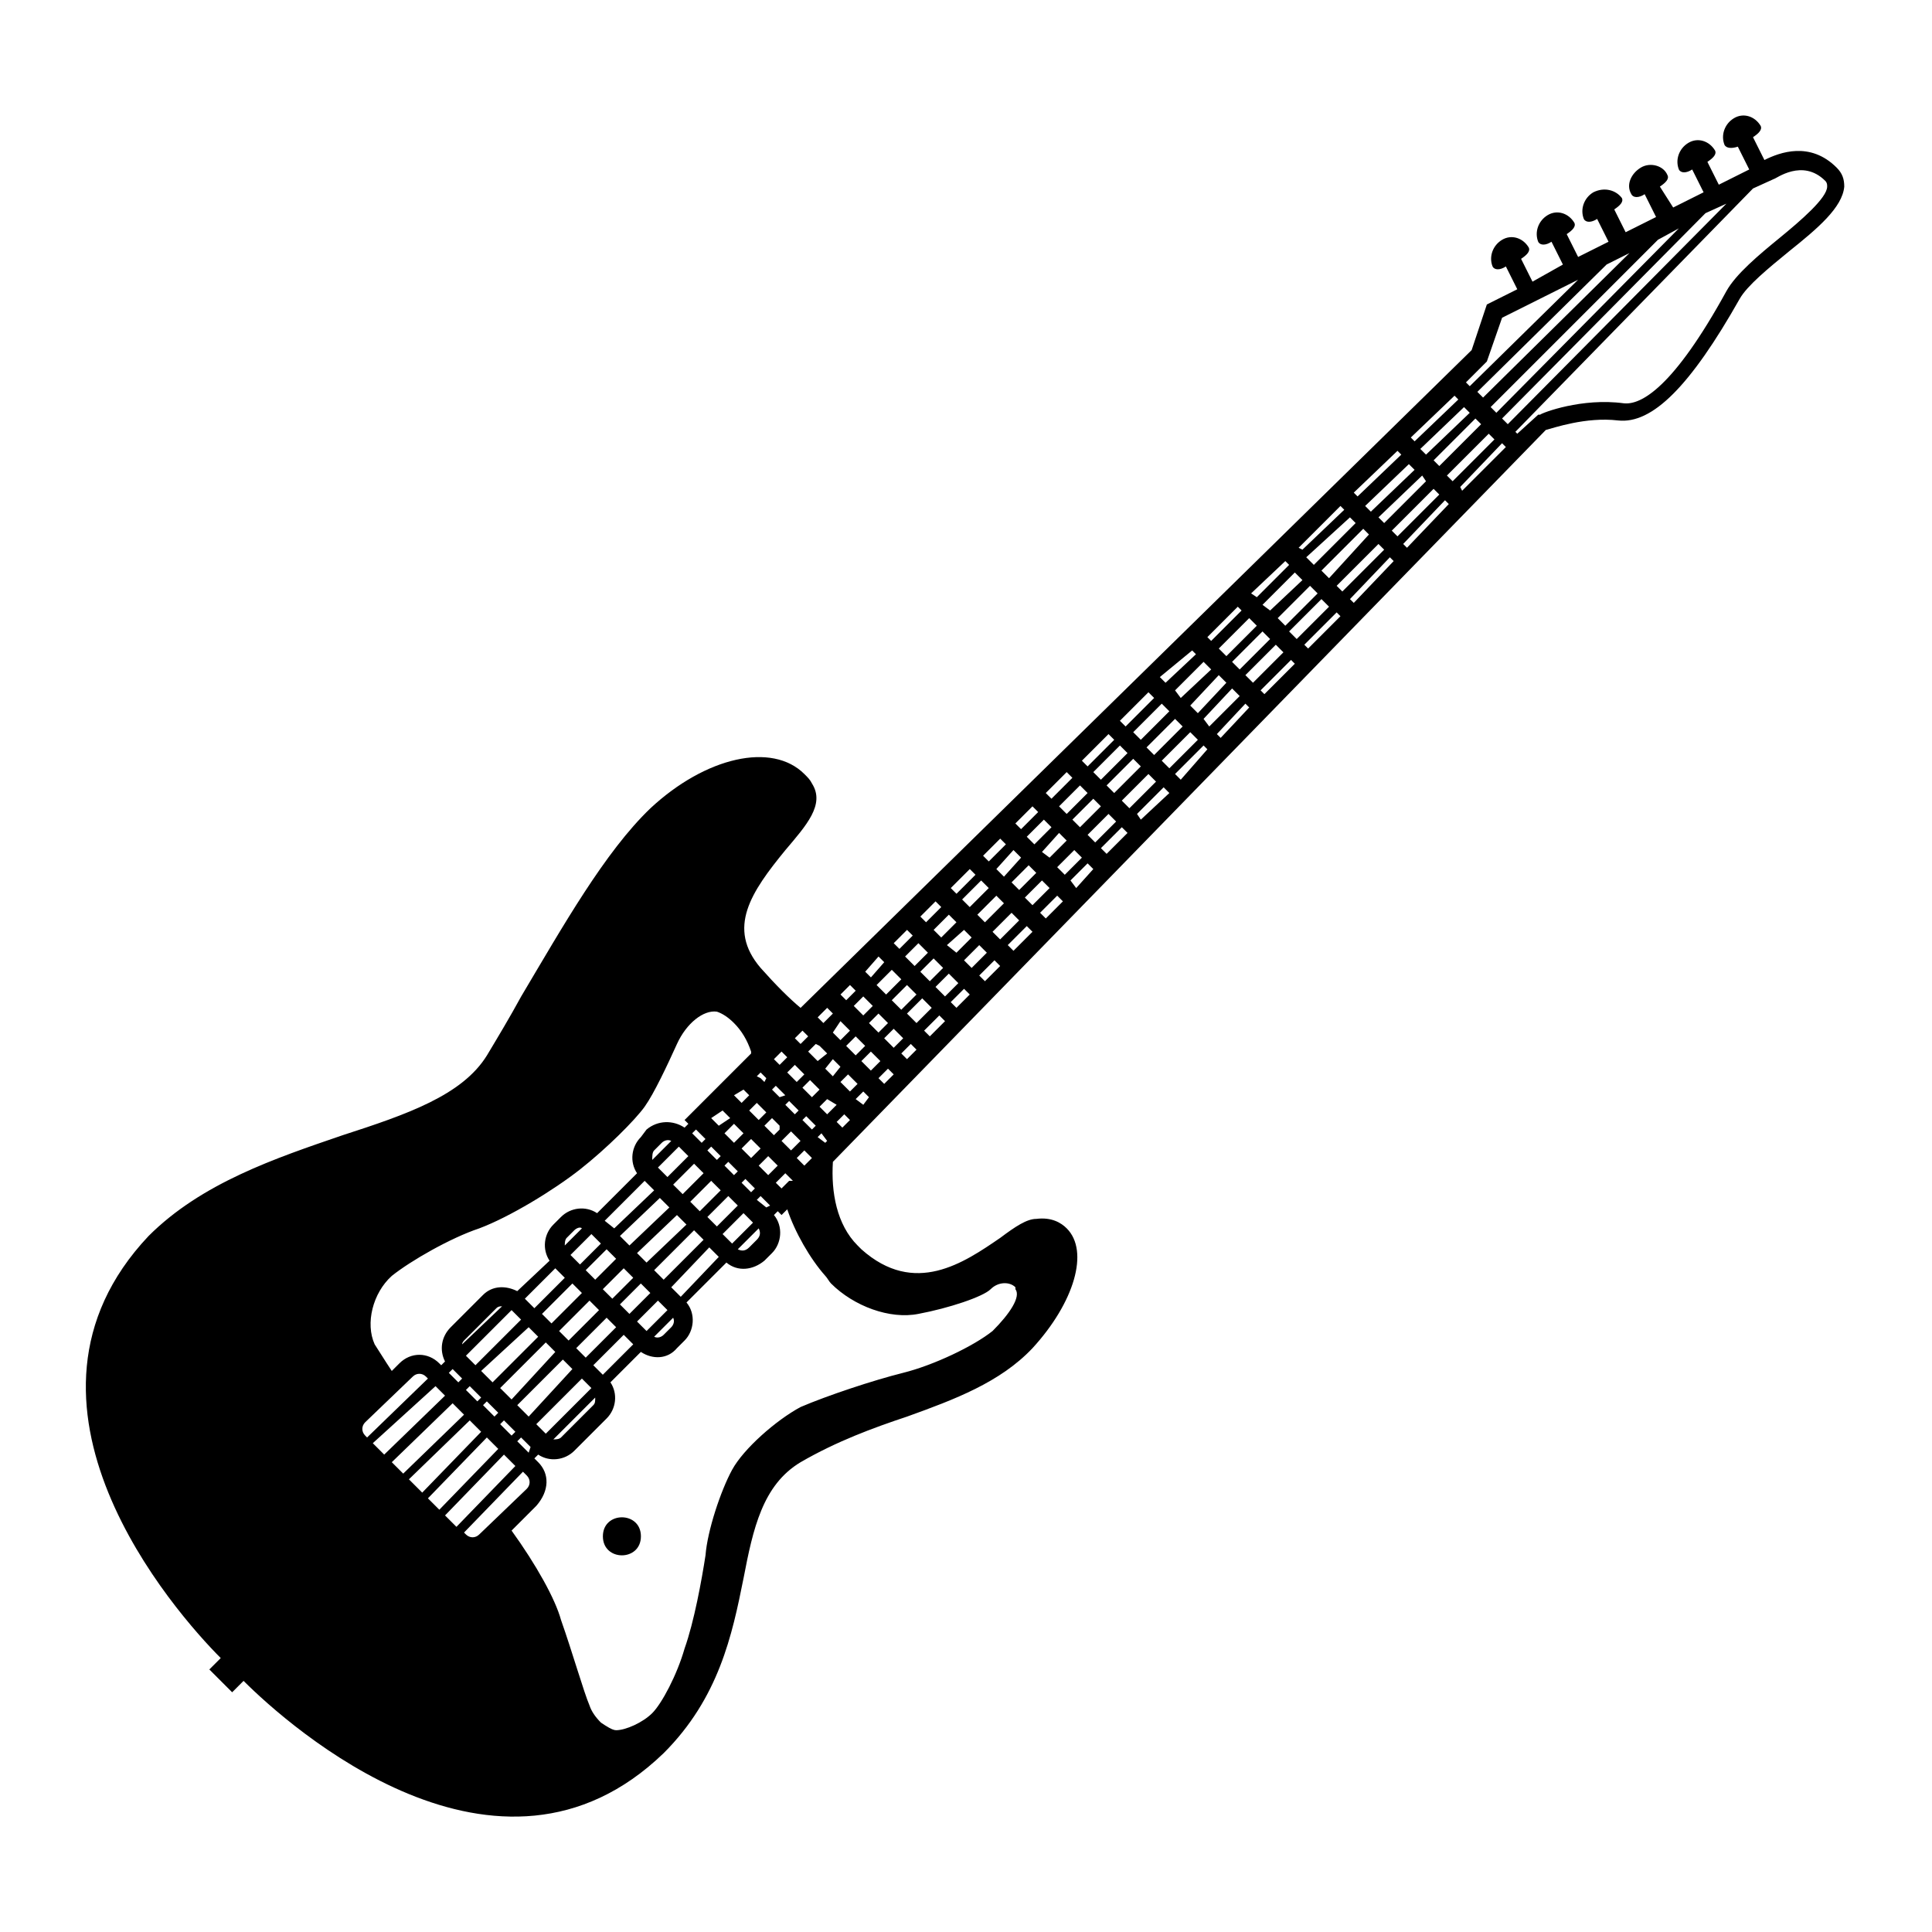 <?xml version="1.0" encoding="UTF-8"?>
<!-- Uploaded to: ICON Repo, www.svgrepo.com, Generator: ICON Repo Mixer Tools -->
<svg fill="#000000" width="800px" height="800px" version="1.1" viewBox="144 144 512 512" xmlns="http://www.w3.org/2000/svg">
 <g>
  <path d="m341.05 562.23c2.519-13.098 5.039-24.688 15.113-30.73 9.574-5.543 19.145-9.07 28.215-12.09 12.594-4.535 24.688-9.07 33.25-18.137 11.082-12.09 15.113-25.695 9.07-31.738-1.512-1.512-4.031-3.023-8.062-2.519-2.519 0-5.543 2.016-9.574 5.039-9.574 6.551-22.672 15.617-36.777 3.023-0.504-0.504-0.504-0.504-1.008-1.008-5.543-5.543-7.055-14.105-6.551-22.168l188.93-193.96c2.016-0.504 10.578-3.527 19.145-2.519 9.07 1.008 19.145-9.07 32.242-32.242 2.016-3.527 7.559-8.062 13.098-12.594 7.559-6.047 14.105-11.586 14.609-17.129 0-2.016-0.504-3.527-2.016-5.039-7.055-7.055-15.113-4.031-19.145-2.016l-3.023-6.047c1.512-1.008 2.519-2.016 2.016-3.023-1.512-2.519-4.535-3.527-7.055-2.016-2.519 1.512-3.527 4.535-2.519 7.055 0.512 0.996 2.023 0.996 3.535 0.492l3.023 6.047-8.062 4.031-3.023-6.047c1.512-1.008 2.519-2.016 2.016-3.023-1.512-2.519-4.535-3.527-7.055-2.016-2.519 1.512-3.527 4.535-2.519 7.055 0.504 1.008 2.016 1.008 3.527 0l3.023 6.047-8.062 4.031-3.523-5.543c1.512-1.008 2.519-2.016 2.016-3.023-1.008-2.519-4.535-3.527-7.055-2.016-2.519 1.512-4.031 4.535-2.519 7.055 0.504 1.008 2.016 1.008 3.527 0l3.023 6.047-8.062 4.031-3.023-6.047c1.512-1.008 2.519-2.016 2.016-3.023-1.512-2.016-4.535-3.023-7.559-1.512-2.519 1.512-3.527 4.535-2.519 7.055 0.504 1.008 2.016 1.008 3.527 0l3.023 6.047-8.062 4.031-3.023-6.047c1.512-1.008 2.519-2.016 2.016-3.023-1.512-2.519-4.535-3.527-7.055-2.016-2.519 1.512-3.527 4.535-2.519 7.055 0.504 1.008 2.016 1.008 3.527 0l3.023 6.047-8.059 4.531-3.023-6.047c1.512-1.008 2.519-2.016 2.016-3.023-1.512-2.519-4.535-3.527-7.055-2.016-2.519 1.512-3.527 4.535-2.519 7.055 0.504 1.008 2.016 1.008 3.527 0l3.023 6.047-8.062 4.031-4.031 12.09-177.84 174.32c-3.023-2.519-6.551-6.047-10.578-10.578-9.07-10.578-2.519-20.152 6.551-31.234 5.543-6.551 10.578-12.09 7.055-17.633-0.504-1.008-1.008-1.512-2.016-2.519-8.566-8.566-26.199-4.535-40.809 9.07-12.09 11.586-23.176 31.234-34.258 49.879-3.023 5.543-6.047 10.578-9.07 15.617-6.551 10.578-21.16 15.617-38.289 21.16-17.633 6.047-37.281 12.594-51.387 26.703-41.824 44.328 7.047 99.746 19.137 111.84l-3.023 3.019 6.047 6.047 3.023-3.023c12.09 12.09 67.512 61.465 111.34 19.145 14.609-14.609 18.137-31.234 21.16-46.348zm221.17-344.1-28.719 28.215-1.008-1.008 5.543-5.543 4.031-11.586zm51.891-26.703c0.504 0 7.559-5.543 13.602 0.504 0.504 0.504 0.504 1.008 0.504 1.512 0 3.023-7.055 9.07-12.594 13.602-5.543 4.535-11.586 9.574-14.105 14.105-14.105 25.695-22.672 30.23-27.207 29.727-11.082-1.512-21.664 2.519-22.168 3.023h-0.504l-5.543 5.039-0.504-0.504 62.977-64.488zm-257.95 226.21 0.504-0.504 1.512 1.512-2.016 2.016-1.512-1.512zm7.051-6.551 1.512 1.512-2.519 2.519-1.512-1.512zm6.047-6.047 1.512 1.512-2.519 2.519-1.512-1.512zm7.559-7.555 1.512 1.512-3.527 4.027-1.512-1.512zm7.555-7.055 1.512 1.512-3.527 3.527-1.512-1.512zm7.559-7.559 1.512 1.512-4.031 4.031-1.512-1.512zm9.07-8.562 1.512 1.512-5.039 5.039-1.512-1.512zm8.059-8.062 1.512 1.512-4.535 4.535-1.512-1.512zm160.71-152.15 6.047-3.023-38.793 38.289-1.512-1.512zm19.145-9.574-48.367 48.871-1.512-1.512 44.336-44.336zm-45.34 51.895-1.512-1.512 53.906-54.41 5.543-2.519zm-122.43 130.99-1.512-1.512 4.535-4.535 1.512 1.512zm-8.566 8.566-1.512-1.512 5.039-5.039 1.512 1.512zm-7.559 8.059-1.512-1.512 4.031-4.031 1.512 1.512zm-7.555 7.055-1.512-1.512 3.527-3.527 1.512 1.512zm-7.055 7.559-1.512-1.512 4.031-4.031 1.512 1.512zm-6.047 6.043-1.512-1.512 2.519-2.519 1.512 1.512zm-6.043 6.551-1.512-1.512 2.519-2.519 1.512 1.512zm-5.543 5.543-2.016-1.512 2.016-2.016 1.512 1.512zm-5.543 6.047-1.512-1.512 2.016-2.016 1.512 1.512zm-18.137-18.141 2.016-2.016 1.512 1.512-2.016 2.016zm11.086-4.027 1.008 0.504 2.016 2.016-2.519 2.012-2.519-2.519zm6.547-6.047 2.519 2.519-2.519 2.519-2.016-2.016zm6.047-6.551 2.519 2.519-2.519 2.519-2.519-2.519zm7.559-7.051 2.519 2.519-4.031 4.031-2.519-2.519zm7.051-7.055 2.519 2.519-3.527 3.527-2.519-2.519zm8.062-7.559 2.016 2.016-4.031 4.031-2.016-2.016zm8.562-9.066 2.016 2.016-5.039 5.039-2.016-2.016zm8.566-8.062 2.016 2.016-4.535 5.039-2.016-2.016zm72.043-76.578 1.008 1.008-8.566 8.566-1.508-1.012zm14.613-14.609 1.008 1.008-11.082 10.578-1.012-0.504zm15.113-14.613 1.008 1.008-11.586 11.082-1.008-1.008zm20.656-8.562 1.512 1.512-11.082 11.082-1.512-1.512zm-13.098 16.625-11.086 11.082-1.512-1.512 11.586-11.082zm-19.145 32.242-1.008-1.008 10.578-11.082 1.008 1.008zm-65.496 66.504-1.512-1.512 5.543-5.543 1.512 1.512zm-11.086 5.543-2.016-2.016 4.535-4.535 2.016 2.016zm-8.562 8.059-2.016-2.016 4.535-4.535 2.016 2.016zm-8.566 9.07-2.016-2.016 5.039-5.039 2.016 2.016zm-7.555 7.559-2.016-2.016 4.031-4.031 2.016 2.016zm-7.055 7.555-2.519-2.519 3.527-3.527 2.519 2.519zm-7.559 7.055-2.519-2.519 4.031-4.031 2.519 2.519zm-6.043 6.551-2.519-2.519 2.519-2.519 2.519 2.519zm-6.047 6.043-2.519-2.519 2.519-2.519 2.519 2.519zm-5.543 5.543-2.519-2.519 2.016-2.016 2.519 2.519zm-54.41 4.031c2.519-3.527 6.047-11.082 8.566-16.625s7.055-9.07 10.578-8.566c1.512 0.504 3.023 1.512 4.535 3.023 2.016 2.016 3.527 4.535 4.535 7.559v0.504l-17.633 17.633 1.008 1.008-1.008 1.008c-3.023-2.016-7.055-2.016-10.078 0.504l-1.512 2.012c-2.519 2.519-3.023 6.551-1.008 9.574l-10.582 10.578c-3.023-2.016-7.055-1.512-9.574 1.008l-2.016 2.016c-2.519 2.519-3.023 6.551-1.008 9.574l-8.566 8.062c-3.023-1.512-6.551-1.512-9.07 1.008l-8.559 8.562c-2.519 2.519-3.023 6.047-1.512 9.07l-1.008 1.004-0.504-0.504c-3.023-3.023-7.559-3.023-10.578 0l-2.016 2.016c-2.016-3.023-3.527-5.543-4.535-7.055-2.519-5.543-0.504-13.602 4.535-18.137 5.039-4.031 15.617-10.078 23.176-12.594 8.062-3.023 19.648-10.078 26.703-15.617 7.051-5.543 14.609-13.098 17.129-16.625zm43.832-7.055 2.519 2.519-2.016 2.016-2.519-2.519zm11.586-11.082 0.504-0.504 2.519 2.519-2.519 2.519-2.519-2.519zm6.551-6.551 2.519 2.519-2.519 2.519-2.519-2.519zm7.555-7.559 2.519 2.519-4.031 4.031-2.519-2.519zm7.055-7.051 2.519 2.519-3.527 3.527-2.519-2.519zm8.062-7.559 2.016 2.016-4.031 4.031-2.519-2.016zm8.562-9.066 2.016 2.016-5.039 5.039-2.016-2.016zm8.566-8.062 2.016 2.016-4.535 4.535-2.016-2.016zm13.602-21.16 2.016 2.016-5.543 5.543-2.016-2.016zm10.582-10.582 2.016 2.016-7.055 7.055-2.016-2.016zm11.082-11.082 2.016 2.016-7.559 7.559-2.016-2.016zm11.086-11.082 2.016 2.016-8.062 7.559-1.512-2.019zm12.09-11.59 2.016 2.016-8.062 8.062-2.016-2.016zm12.09-12.09 2.016 2.016-8.562 8.059-2.016-1.512zm14.613-14.613 1.512 1.512-11.082 11.082-2.016-2.016zm-2.016 19.648-1.512-1.508 11.082-11.082 1.512 1.512zm-12.094 12.598-2.016-2.016 8.566-8.566 2.016 2.016zm-11.586 11.586-2.016-2.016 8.062-8.062 2.016 2.016zm-11.59 11.59-1.508-2.016 7.559-8.062 2.016 2.016zm-10.578 11.082-2.016-2.016 7.559-7.559 2.016 2.016zm-10.582 10.582-2.016-2.016 7.055-7.055 2.016 2.016zm-9.066 9.066-2.016-2.016 5.543-5.543 2.016 2.016zm-0.504-11.586 2.016 2.016-5.543 5.539-2.016-2.016zm10.578-10.582 2.016 2.016-7.055 7.055-2.016-2.016zm11.086-10.578 2.016 2.016-7.559 7.559-2.016-2.016zm11.586-11.59 2.016 2.016-7.559 8.062-2.016-2.016zm11.59-11.586 2.016 2.016-8.062 8.062-2.016-2.016zm12.594-12.09 2.016 2.016-8.566 8.566-2.016-2.016zm5.039-2.016-2.016-2.016 11.082-11.082 1.512 1.512zm-71.543 67.508 2.016 2.016-4.535 4.535-2.012-1.512zm-58.945 72.047-2.519 2.519-2.016-2.016 2.016-2.016zm-6.547 6.547-2.519-2.519 1.008-1.008 2.519 2.519zm-8.566 0-1.512 1.512-2.519-2.519 2.016-2.016 2.016 2.016zm-79.602 107.31c-1.008 1.008-2.519 1.008-3.527 0l-0.504-0.504 15.617-16.121 1.008 1.008c1.008 1.008 1.008 2.519 0 3.527zm-2.519-30.227 3.023 3.023-15.617 16.121-3.527-3.527zm86.152-81.113-2.519-2.519 1.008-1.008 2.519 2.519zm-11.59 11.586-2.519-2.519 2.519-2.519 2.519 2.519zm0 9.07-2.519-2.519 1.008-1.008 2.519 2.519zm-18.641 27.707-2.519-2.519 10.078-10.578 2.519 2.519zm-20.656 20.656-2.519-2.519 8.062-8.062 2.519 2.519zm-24.18 16.125-3.023-3.023 1.008-1.008 3.023 3.023zm11.586-44.336 2.519 2.519-8.062 8.059-2.519-2.519zm23.68-23.176 2.519 2.519-10.578 10.078-2.523-2.019zm20.656-18.641 2.016 2.016-3.023 2.016-2.016-2.016zm5.543-5.543 1.512 1.512-2.016 2.016-2.016-2.016zm-2.519 22.672-2.519-2.519 1.008-1.008 2.519 2.519zm-0.504 18.137-2.519-2.519 5.543-5.543 2.519 2.519zm-18.137 9.574-2.519-2.519 10.578-10.578 2.519 2.519zm-4.535 13.602-2.519-2.519 5.543-5.543 2.519 2.519zm-16.121 7.055-2.519-2.519 8.062-8.062 2.519 2.519zm-10.582 20.152-2.519-2.519 12.09-12.09 2.519 2.519zm-13.602-4.535-3.023-3.023 1.008-1.008 3.023 3.023zm4.535-28.215 2.519 2.519-12.094 12.09-2.519-2.519zm21.156-20.152 2.519 2.519-5.543 5.543-2.519-2.519zm23.176-23.176 2.519 2.519-5.543 5.543-2.519-2.519zm5.543 17.129-2.519-2.519 5.543-5.543 2.519 2.519zm-14.105 13.605-2.519-2.519 10.578-10.078 2.519 2.519zm-4.535 13.602-2.519-2.519 5.543-5.543 2.519 2.519zm-16.121 7.055-2.519-2.519 8.062-8.062 2.519 2.519zm-10.582 20.152-3.023-3.023 12.09-12.09 2.519 2.519zm0-23.68 2.519 2.519-12.09 12.09-3.023-3.023zm-4.531 19.145-3.023-3.023 12.09-12.09 2.519 2.519zm25.188-39.801 2.519 2.519-5.543 5.543-2.516-2.519zm1.512 13.098-2.519-2.519 5.543-5.543 2.519 2.519zm18.641-27.707-2.519-2.519 5.543-5.543 2.519 2.519zm-6.043 1.008 2.519 2.519-10.578 10.078-2.519-2.519zm-23.176 22.668 2.519 2.519-8.062 8.062-2.519-2.519zm38.289-15.113-2.519-2.519 5.543-5.543 2.519 2.519zm4.535-22.168-2.519-2.519 2.519-2.519 2.519 2.519zm-6.047 1.008 2.519 2.519-1.008 1.008-2.519-2.519zm-15.617 3.527c0-1.008 0-2.016 0.504-2.519l2.016-2.016c0.504-0.504 1.512-1.008 2.519-0.504zm-23.176 22.672c0-0.504 0-1.512 0.504-2.016l2.016-2.016c0.504-0.504 1.512-1.008 2.016-0.504zm-27.207 26.199c0-0.504 0.504-1.008 0.504-1.008l8.566-8.566c0.504-0.504 1.008-0.504 1.512-0.504zm2.016 11.082 3.023 3.023-1.008 1.008-3.023-3.023zm33.25 3.023c0 1.008 0 1.512-0.504 2.016l-8.566 8.566c-0.504 0.504-1.512 0.504-2.016 0.504zm20.656-21.16c0.504 1.008 0 2.016-0.504 2.519l-2.016 2.016c-0.504 0.504-1.512 1.008-2.519 0.504zm22.672-23.68c0.504 1.008 0.504 2.016-0.504 3.023l-2.016 2.016c-1.008 1.008-2.016 1.008-3.023 0.504zm-2.519-31.234 2.016-2.016 2.519 2.519-2.016 2.016zm8.062-3.527-2.016-2.016 1.008-1.008 2.519 2.519zm-4.031-4.031-1.008-1.008-1.008-0.504 1.008-1.008 1.512 1.512zm-15.617 15.113-1.008 1.008-2.519-2.519 1.008-1.008zm-67.008 60.961 2.519 2.519-1.008 1.008-2.519-2.519zm9.07 18.137 3.023 3.023-15.617 16.121-3.023-3.019zm4.535 4.535 3.023 3.023-15.617 16.121-3.023-3.023zm3.523-3.527 1.008-1.008 2.519 2.519-0.504 1.512zm66-61.969-2.519-2.012 1.008-1.008 2.519 2.519zm6.047-7.051-2.016 2.016-1.512-1.512 2.519-2.519 2.016 2.016zm-3.023-4.031-2.519 2.519-2.519-2.519 2.519-2.519zm14.609-28.215 2.016 2.016-2.016 2.519-2.016-2.016zm-111.34 84.137c1.008-1.008 2.519-1.008 3.527 0l0.504 0.504-16.121 15.617-0.504-0.504c-1.008-1.008-1.008-2.519 0-3.527zm6.047 2.519 2.519 2.519-16.121 15.617-3.023-3.023zm4.531 4.535 3.023 3.023-16.121 15.617-3.023-3.023zm22.672 15.617-1.008-1.008 1.008-1.008c3.023 2.016 7.055 1.512 9.574-1.008l8.566-8.566c2.519-2.519 3.023-6.551 1.008-9.574l8.062-8.062c3.023 2.016 7.055 2.016 9.574-1.008l2.016-2.016c2.519-2.519 3.023-7.055 0.504-10.078l10.578-10.578c3.023 2.519 7.055 2.016 10.078-0.504l2.016-2.016c2.519-2.519 3.023-7.055 0.504-10.078l1.008-1.008 1.008 1.008 1.512-1.512c2.016 6.047 6.047 13.098 10.078 17.633 0.504 0.504 1.008 1.512 1.512 2.016 6.047 6.047 15.617 9.574 23.176 8.062 8.062-1.512 17.129-4.535 19.145-6.551s5.039-2.016 6.551-0.504v0.504c1.512 2.016-1.512 6.551-6.047 11.082-5.039 4.031-15.617 9.07-23.68 11.082-8.062 2.016-20.152 6.047-27.207 9.07-6.551 3.527-15.113 11.082-18.137 16.625-3.023 5.543-6.551 16.121-7.055 22.672-1.008 6.551-3.023 17.633-5.543 24.688-2.016 7.055-6.047 14.609-8.566 17.129s-7.055 4.535-9.574 4.535c-1.008 0-2.519-1.008-4.031-2.016-1.512-1.512-2.519-3.023-3.023-4.535-1.512-3.527-4.535-14.105-7.559-22.672-1.512-5.543-6.551-14.609-13.098-23.68l6.551-6.551c3.523-4.016 3.523-8.551 0.5-11.574zm67.512-83.129-0.504 0.504-2.519-2.519 2.519-2.519 2.519 2.519zm92.195-87.156-1.008-1.512 7.055-7.055 1.512 1.512zm10.582-10.582-1.512-1.512 7.559-7.559 1.008 1.008zm10.578-11.082-1.008-1.008 7.559-8.062 1.008 1.008zm11.59-11.59-1.008-1.008 8.062-8.062 1.008 1.008zm11.586-12.09-1.008-1.008 8.566-8.566 1.008 1.008zm26.199-26.703-1.008-1.008 11.082-11.586 1.008 1.008zm-2.519-3.023-1.512-1.512 11.082-11.082 1.512 1.512zm-7.055-6.547-1.512-1.512 11.586-11.082 1.512 1.512zm-35.266 25.188 1.008 1.008-8.062 8.062-1.008-1.008zm-12.09 11.59 1.008 1.008-8.062 7.559-1.512-1.512zm-11.59 11.082 1.512 1.512-7.559 7.559-1.512-1.512zm-10.578 11.086 1.512 1.512-7.055 7.055-1.512-1.512zm-11.086 10.074 1.512 1.512-5.543 5.543-1.512-1.512zm-6.043 12.598 2.016 2.016-4.535 4.535-2.016-2.016zm-63.48 67.508-2.016 2.016-2.519-2.519 2.016-2.016zm-2.016 22.168 2.016-2.016 2.016 2.016-2.016 2.016zm8.059-4.535-0.504 0.504-2.012-1.512 1.008-1.008zm64.488-69.02 4.535-4.535 1.512 1.512-4.535 5.039zm103.79-103.28-0.504-1.008 11.082-11.586 1.008 1.008zm-2.519-2.519-1.512-1.512 11.082-11.082 1.512 1.512zm4.535-18.137-11.586 11.082-1.512-1.512 11.586-11.082zm-14.609 7.555-1.008-1.008 11.586-11.082 1.008 1.008zm-101.27 96.734 1.512 1.512-4.535 4.535-1.512-1.512z"/>
  <path d="m313.85 551.14c0 6.719-10.078 6.719-10.078 0 0-6.715 10.078-6.715 10.078 0"/>
 </g>
</svg>